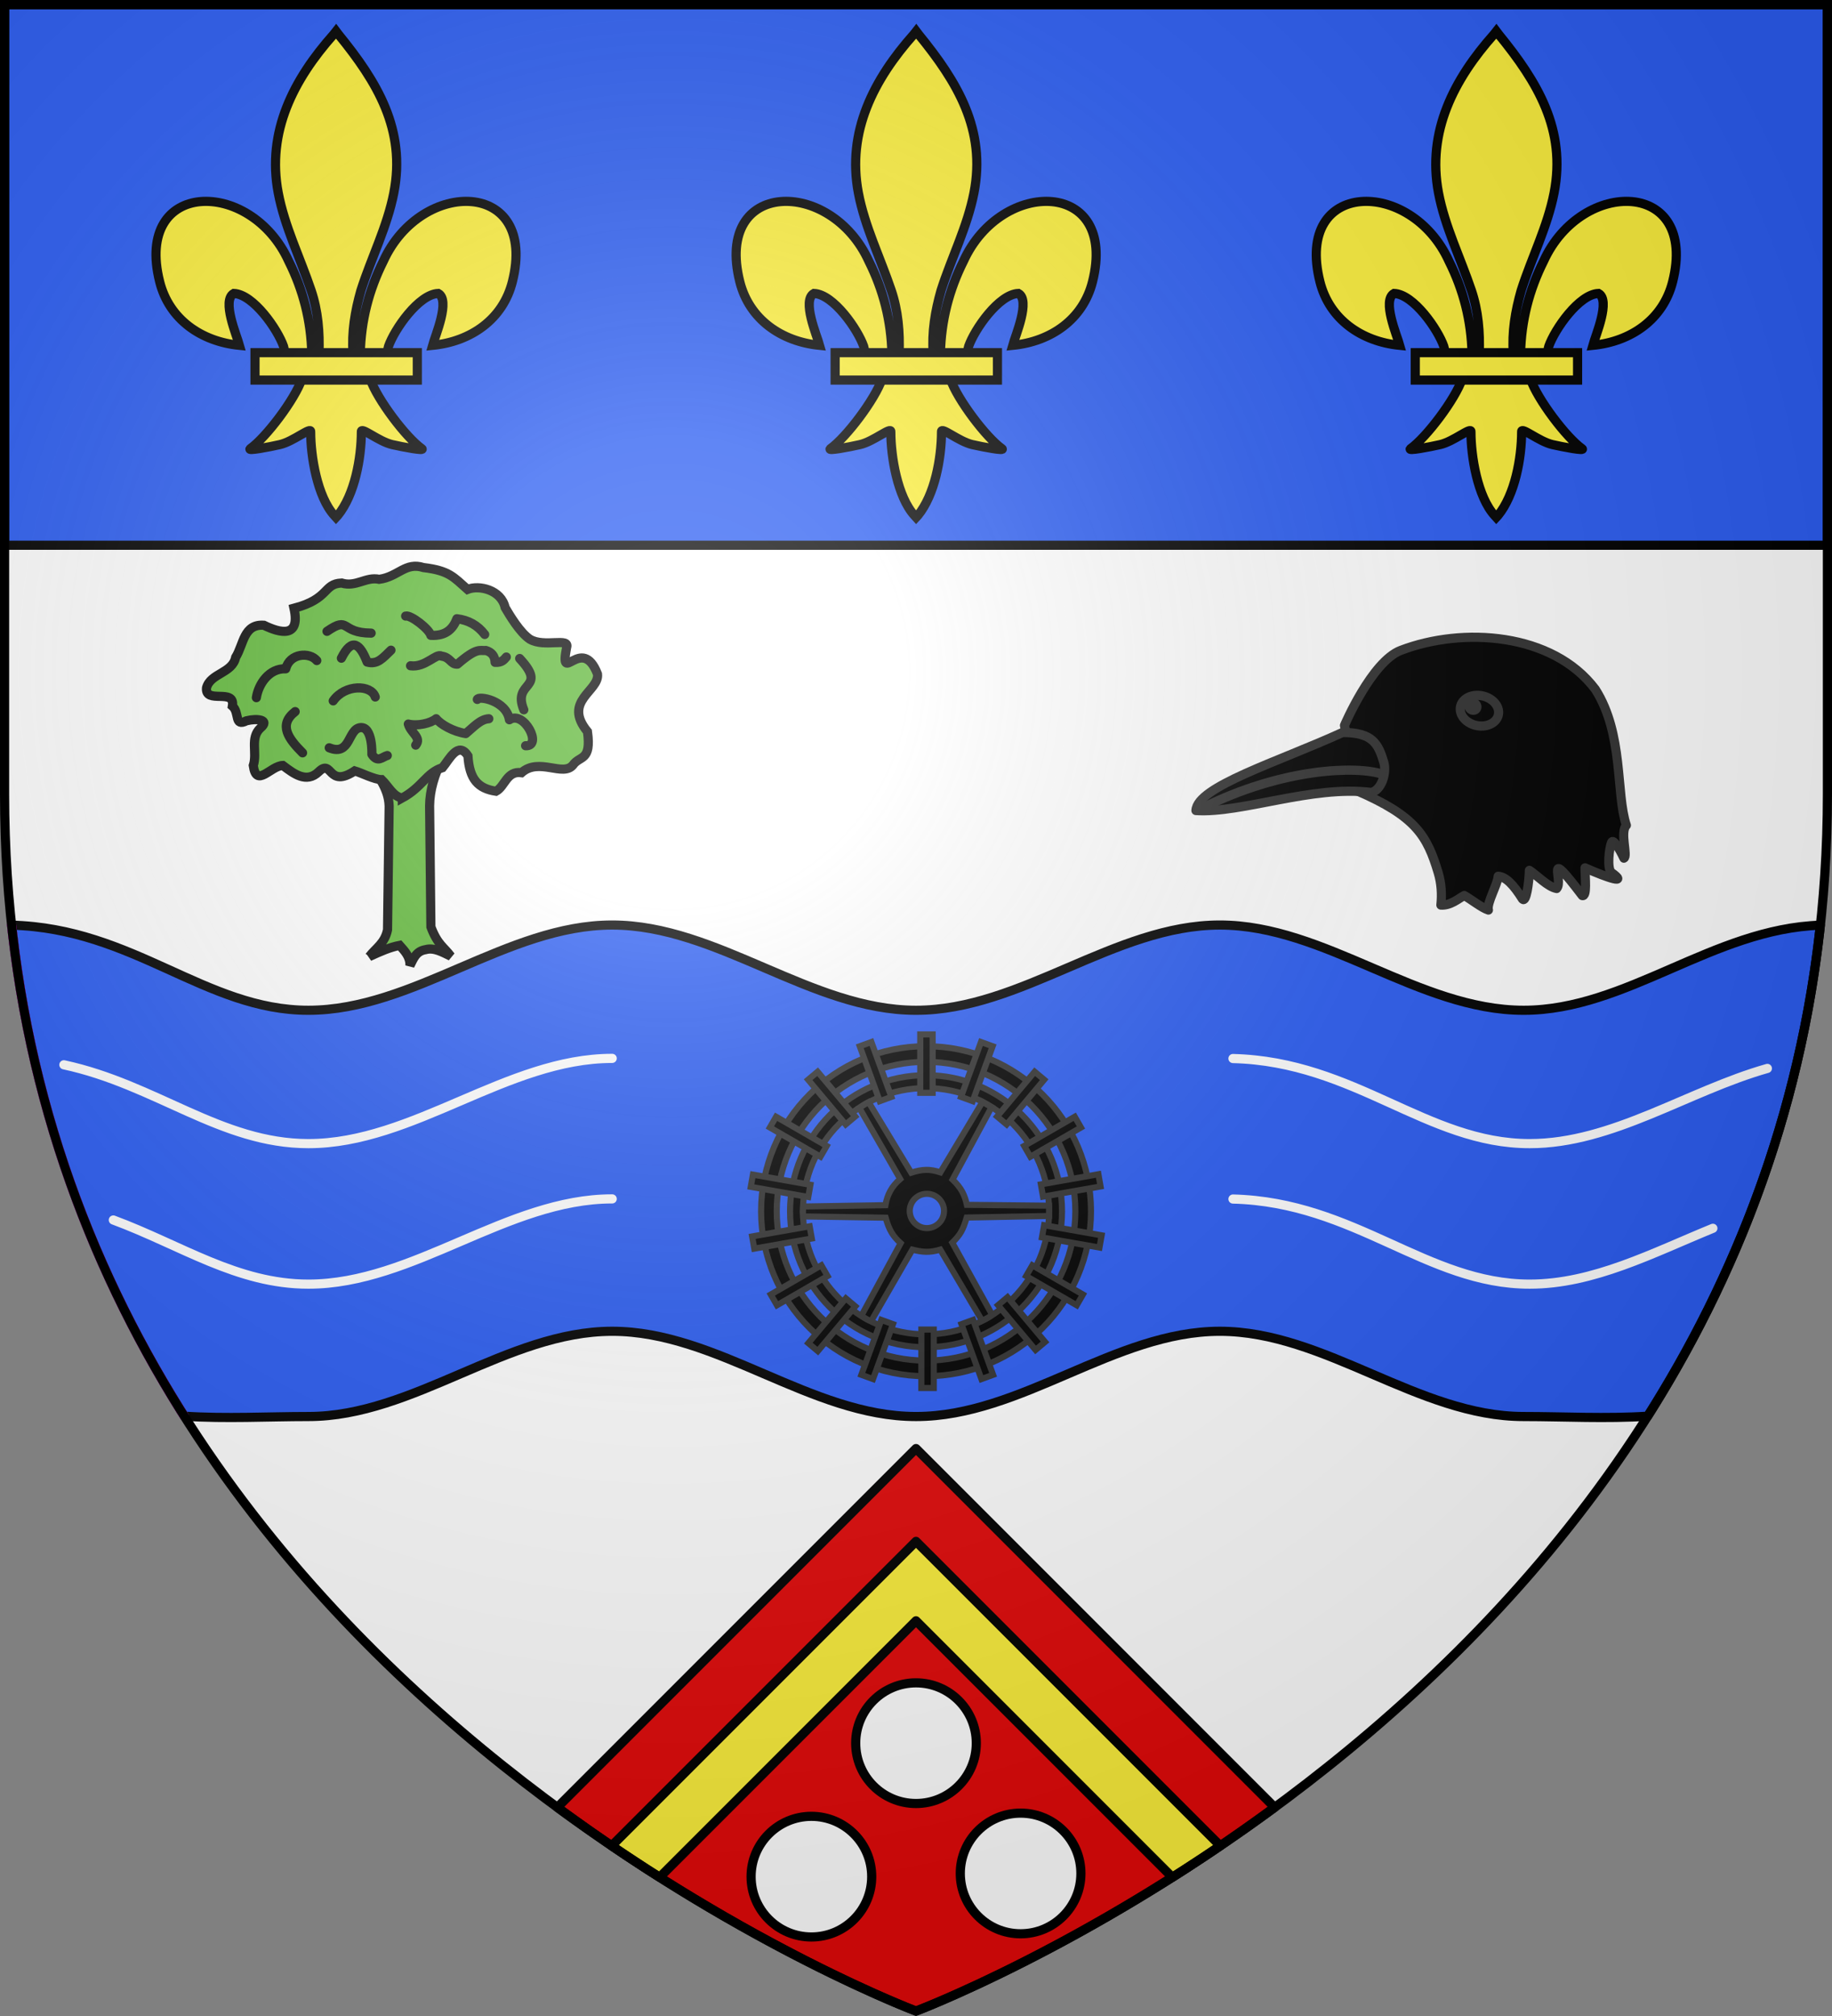 <svg xmlns="http://www.w3.org/2000/svg" xmlns:xlink="http://www.w3.org/1999/xlink" width="600" height="660" viewBox="-300 -300 600 660"><rect x="-300" y="-300" width="600" height="660" fill="#808080" stroke="none"/><defs><radialGradient id="f" cx="-80" cy="-80" r="405" gradientUnits="userSpaceOnUse"><stop offset="0" style="stop-color:#fff;stop-opacity:.31"/><stop offset=".19" style="stop-color:#fff;stop-opacity:.25"/><stop offset=".6" style="stop-color:#6b6b6b;stop-opacity:.125"/><stop offset="1" style="stop-color:#000;stop-opacity:.125"/></radialGradient><path id="a" d="M-298.5-298.5h597V-40C298.5 246.2 0 358.39 0 358.39S-298.5 246.2-298.5-40z"/></defs><use xlink:href="#a" width="100%" height="100%" style="fill:#fff"/><path d="M-298.5-298.5h597v177h-597z" style="opacity:1;fill:#2b5df2;fill-opacity:1;stroke:#000;stroke-width:3;stroke-linecap:round;stroke-linejoin:round;stroke-miterlimit:4;stroke-dasharray:none;stroke-opacity:1"/><g id="b" style="stroke-width:10.339;stroke-miterlimit:4;stroke-dasharray:none"><path d="M401.675 587.763c.822-37.23 9.66-71.832 26.115-104.622 43.082-94.454 174.67-92.198 145.662 23.322-10.688 42.567-46.999 67.585-90.136 71.877 3.114-11.217 20.24-50.868 6.415-58.625-22.107.87-49.557 40.684-56.159 59.67-.952 2.725-.686 5.875-1.75 8.557m-95.995 28.081c-8.05 23.513-40.876 66.575-58.31 78.85-4.523 3.183 21.615-1.834 33.317-4.507 15.35-3.506 35.3-20.55 34.831-14.534-.043 27.544 7.387 73.505 26.759 94.623l1.835 2.036 1.895-2.036c19.361-23.538 26.661-64.923 26.759-94.623-.468-6.015 19.482 11.028 34.83 14.534 11.703 2.673 37.84 7.69 33.319 4.507-17.436-12.275-50.242-55.337-58.293-78.85zm35.912-388.953c-45.388 50.986-75.862 109.942-62.725 179.088 7.248 38.147 24.819 73.478 37.21 110.228 7.748 23.056 9.729 47.142 8.811 71.376h38.508c-1.844-24.413 2.195-48.071 8.811-71.376 11.806-36.979 29.768-72.052 37.21-110.228 13.912-71.375-18.744-125.204-62.527-178.863l-2.676-3.556zm-24.854 360.693c-.821-37.23-9.659-71.832-26.114-104.622-43.082-94.454-174.67-92.198-145.663 23.322 10.689 42.567 47 67.585 90.136 71.877-3.113-11.217-20.239-50.868-6.414-58.625 22.106.87 49.557 40.684 56.158 59.67.953 2.725.687 5.875 1.75 8.557" style="fill:#fcef3c;fill-opacity:1;fill-rule:evenodd;stroke:#000;stroke-width:10.339;stroke-linecap:butt;stroke-linejoin:miter;stroke-miterlimit:4;stroke-dasharray:none;stroke-opacity:1" transform="matrix(.29 0 0 .29 -298.49 -354.651)"/><path d="M282.782 586.566h183.3v30.949h-183.3z" style="fill:#fcef3c;fill-opacity:1;stroke:#000;stroke-width:10.339;stroke-miterlimit:4;stroke-dasharray:none;stroke-opacity:1" transform="matrix(.29 0 0 .29 -298.49 -354.651)"/></g><use xlink:href="#b" id="c" width="100%" height="100%" x="0" y="0" transform="translate(190)"/><use xlink:href="#c" width="100%" height="100%" transform="translate(190)"/><path d="M200.5 302.836c-34.447 0-65.053 27.908-99.5 27.908-33.797 0-57.218-26.846-97.19-27.86 6.81 62.619 28.185 115.94 56.555 160.75 13.59.882 27.505.11 40.635.11 34.447 0 65.053-27.908 99.5-27.908s65.053 27.908 99.5 27.908 65.053-27.908 99.5-27.908 65.053 27.908 99.5 27.908c13.13 0 27.045.772 40.635-.11 28.37-44.808 49.744-98.128 56.554-160.743-35.165 1.143-63.479 27.853-97.189 27.853-34.447 0-65.053-27.908-99.5-27.908s-65.053 27.908-99.5 27.908-65.053-27.908-99.5-27.908" style="opacity:1;fill:#2b5df2;fill-opacity:1;stroke:#000;stroke-width:3;stroke-linecap:round;stroke-linejoin:round;stroke-miterlimit:4;stroke-dasharray:none;stroke-opacity:1" transform="translate(-300 -300)"/><g style="stroke-width:.952;stroke-miterlimit:4;stroke-dasharray:none"><path d="M581.848-82.913c6.45-2.458 15.853-1.857 20.312 4.017 2.988 4.638 2.126 10.765 3.24 14.065-.701.684.193 3.203-.256 3.398-.506-1.072-1.115-1.984-1.274-1.65-.272.575-.502 2.702-.043 3.127 1.806 1.271-.296.6-2.738-.476-.01.988.24 3.009-.289 2.865-4.08-5.316-1.903-1.552-2.67-.73-.947-.172-2.012-1.343-2.85-1.875-.036 1.298-.334 3.393-.715 2.969-.954-1.502-1.721-2.289-2.539-2.36-.06.86-1.227 2.799-1.018 3.492-.666-.196-1.88-1.155-2.523-1.501-.587.311-1.43 1.058-2.437.988.114-1.123.052-2.24-.282-3.347-1.156-3.825-2.335-5.833-8.485-8.472l-1.293-6.756s2.833-6.6 5.86-7.754" style="fill:#000;fill-rule:evenodd;stroke:#313131;stroke-width:.952;stroke-linecap:round;stroke-linejoin:round;stroke-miterlimit:4;stroke-dasharray:none;stroke-opacity:1" transform="matrix(3.139 0 0 3.166 -1667.698 175.444)"/><path d="M560.489-66.359c.123-2.486 8.547-5.009 15.295-8.07 3.186-.006 3.734 1.207 4.308 3.087.33 1.08-.247 2.92-1.323 3.115-6.127-.768-13.51 2.176-18.28 1.868" style="fill:#000;fill-rule:evenodd;stroke:#313131;stroke-width:.952;stroke-linecap:round;stroke-linejoin:round;stroke-miterlimit:4;stroke-dasharray:none;stroke-opacity:1" transform="matrix(3.139 0 0 3.166 -1667.698 175.444)"/><path d="M592.072-76.483c-.02.87-.934 1.486-2.04 1.376s-1.986-.905-1.965-1.774c.02-.87.934-1.485 2.04-1.375s1.986.904 1.965 1.773" style="fill:#000;fill-opacity:1;fill-rule:evenodd;stroke:#313131;stroke-width:.952;stroke-linecap:round;stroke-linejoin:round;stroke-miterlimit:4;stroke-dasharray:none;stroke-dashoffset:0;stroke-opacity:1" transform="matrix(3.139 0 0 3.166 -1667.698 175.444)"/><path d="M561.178-66.625c8.366-4.15 16.118-4.37 18.761-3.488" style="fill:#000;fill-rule:evenodd;stroke:#313131;stroke-width:.952;stroke-linecap:round;stroke-linejoin:round;stroke-miterlimit:4;stroke-dasharray:none;stroke-opacity:1" transform="matrix(3.139 0 0 3.166 -1667.698 175.444)"/><path d="M589.809-77.07c-.005.215-.196.367-.427.34-.232-.027-.416-.223-.412-.438s.196-.367.427-.34c.232.027.416.223.412.438" style="fill:none;stroke:#313131;stroke-width:.952;stroke-linecap:round;stroke-linejoin:round;stroke-miterlimit:4;stroke-dasharray:none;stroke-dashoffset:0;stroke-opacity:1" transform="matrix(3.139 0 0 3.166 -1667.698 175.444)"/></g><g style="stroke-width:1.84"><path d="M26.365 62.547c1.883-.87 3.287-1.473 4.851-1.79.81.915 1.683 1.792 1.649 3.213.558-1.075.946-2.294 2.506-2.535 1.335-.367 2.67.406 4.004 1.046-1.058-1.441-2.116-1.828-3.173-4.663l-.207-19.278c.02-2.482.775-4.964 2.027-7.447l-11.604.232c1.066 2.415 3.036 4.21 3.123 7.264l-.26 19.688c-.413 2.122-1.881 2.925-2.916 4.27z" style="fill:#5ab532;stroke:#000;stroke-width:1.46;stroke-linecap:butt;stroke-linejoin:miter;stroke-miterlimit:4;stroke-dasharray:none;stroke-opacity:1" transform="matrix(2.053 0 0 2.056 -233.198 -115.423)"/><path d="M31.641 37.284c3.24-1.767 3.822-4.01 6.416-4.827 1.062-1.28 2.5-4.303 4.054-1.87.242 3.726 1.617 5.202 4.477 5.632 1.44-.77 1.7-3.29 4.068-2.958 2.789-2.46 6.62.706 8.206-1.215 1.087-1.562 2.978-.555 2.317-5.323-4.028-4.89 1.935-6.464 1.603-9.166-2.515-6.448-6.144 2.115-4.93-4.234.545-1.659-3.537.058-5.85-1.307-1.567-1.011-3.275-3.876-3.954-5.041-.651-2.863-4.17-3.625-6.005-2.898-2.244-1.979-2.938-2.987-7.018-3.475-2.916-.925-4.017 1.457-7.062 1.87-2.134-.458-3.692 1.29-6.004.59-2.985.132-1.845 2.508-7.599 4.019 1.074 4.86-2.296 3.921-4.8 2.705-3.252-.235-3.21 3.032-4.505 5.111-.529 2.54-4.013 2.512-4.646 4.843-.292 2.694 4.614-.012 4.126 2.917 1.214 1.063.223 3.36 2.247 2.341 1.693-.424 3.817-.174 2.231 1.148-1.716 1.591-.472 3.917-1.147 5.983.506 3.644 2.748.035 4.717-.014 1.718 1.282 3.75 2.906 5.721.997 2.217-2.15 1.411 2.728 5.752-.135.973.281 3.199 1.409 4.292 1.394 1.076 1.029 1.882 2.777 3.293 2.913z" style="fill:#5ab532;stroke:#000;stroke-width:1.46;stroke-linecap:butt;stroke-linejoin:miter;stroke-miterlimit:4;stroke-dasharray:none;stroke-opacity:1" transform="matrix(2.053 0 0 2.056 -233.198 -115.423)"/><path d="M45.443 24.672c-1.38.082-2.473 1.372-3.68 2.36-2.018-.314-3.995-1.447-4.724-2.362-.904.744-2.993 1.21-4.442.85.412 1.459 2.164 2.139 1.182 3.355m9.827-7.276c.129-.607 4.62.115 5.118 3.238 2.3-1.585 5.374 4.27 2.583 4.132m-.945-13.89c4.624 4.97-1.263 3.53.662 8.173M32.172 8.322c.796-.223 3.754 2.047 4.016 3.071 2.528.137 3.587-1.152 4.158-2.645 1.831.22 3.322 1.036 4.441 2.504m-25.159-.496c3.722-2.536 2.02.267 7.04.283M19.982 29.3c3.428 1.376 2.953-2.99 4.961-3.213 2.01-.222 1.843 4.253 1.843 4.253.914 1.395 1.658.413 2.457.189m-14.694-6.993c-2.739 2.124-1.04 4.34 1.181 6.567m4.886-8.277c1.883-2.677 6.07-2.613 6.709-.615m-18.965.104c.34-2.21 2.068-4.712 4.684-4.593.636-2.503 3.792-2.704 4.954-1.313m3.922-.377c1.734-3.44 3.002-2.21 4.11.614 1.65.444 2.465-.608 3.803-1.89m3.119 2.48c2.349.323 4.12-2.063 4.937-1.535 1.45.177 1.482 1.361 2.551 1.275 3.133-2.705 3.547-2.088 4.536-2.173.91.268 1.436.867 1.465 1.89 1.114.06 1.41-.425 1.795-.85" style="fill:none;stroke:#000;stroke-width:1.46;stroke-linecap:round;stroke-linejoin:round;stroke-miterlimit:4;stroke-dasharray:none;stroke-opacity:1" transform="matrix(2.053 0 0 2.056 -233.198 -115.423)"/></g><path d="M300 474.23 182.53 591.701C245.177 637.768 300 658.395 300 658.395s54.822-20.627 117.47-66.694z" style="opacity:1;fill:#e20909;fill-opacity:1;stroke:#000;stroke-width:3;stroke-linecap:round;stroke-linejoin:round;stroke-miterlimit:4;stroke-dasharray:none;stroke-opacity:1" transform="translate(-300 -300)"/><path d="m300 504.621-99.66 99.66a593 593 0 0 0 15.7 10.301l83.96-83.96 83.96 83.96a593 593 0 0 0 15.7-10.3z" style="opacity:1;fill:#fcef3c;fill-opacity:1;stroke:#000;stroke-width:3;stroke-linecap:round;stroke-linejoin:round;stroke-miterlimit:4;stroke-dasharray:none;stroke-opacity:1" transform="translate(-300 -300)"/><circle id="d" cx="0" cy="270.683" r="19.751" style="opacity:1;fill:#fff;fill-opacity:1;stroke:#000;stroke-width:3;stroke-linecap:round;stroke-linejoin:round;stroke-miterlimit:4;stroke-dasharray:none;stroke-opacity:1"/><use xlink:href="#d" id="e" width="100%" height="100%" x="0" y="0" transform="translate(-34.258 43.697)"/><use xlink:href="#e" width="100%" height="100%" transform="translate(68.517 -1.049)"/><path d="M260.988 102.123c-19.724 8.069-39.154 18.278-59.988 18.278-33.797 0-57.218-26.846-97.19-27.86m175.025-42.76c-26.059 7.38-50.76 24.62-77.835 24.62-33.797 0-57.218-26.846-97.19-27.86M-99.5 92.494c-34.447 0-65.053 27.908-99.5 27.908-23.285 0-41.644-12.742-63.883-21M-99.5 46.492c-34.447 0-65.053 27.908-99.5 27.908-28.68 0-49.89-19.333-80.08-25.806" style="opacity:1;fill:none;fill-opacity:1;stroke:#fff;stroke-width:3;stroke-linecap:round;stroke-linejoin:round;stroke-miterlimit:4;stroke-dasharray:none;stroke-opacity:1"/><g style="display:inline;fill:#000;stroke:#313131;stroke-width:6.181;stroke-miterlimit:4;stroke-dasharray:none"><g style="fill:#000;stroke:#313131;stroke-width:6.181;stroke-miterlimit:4;stroke-dasharray:none"><path d="M299.98 41.65c-92.03 0-166.711 74.69-166.711 166.73s74.68 166.731 166.711 166.731 166.75-74.69 166.75-166.73S392.01 41.65 299.98 41.65zm0 15.809c83.307 0 150.943 67.606 150.943 150.922 0 83.315-67.636 150.96-150.943 150.96-83.306 0-150.904-67.645-150.904-150.96S216.674 57.459 299.98 57.459z" style="display:inline;fill:#000;fill-opacity:1;stroke:#313131;stroke-width:6.181;stroke-linejoin:round;stroke-miterlimit:4;stroke-dasharray:none;stroke-opacity:1" transform="matrix(.324 0 0 .324 -93.91 29.012)"/><g style="fill:#000;stroke:#313131;stroke-width:6.181;stroke-miterlimit:4;stroke-dasharray:none"><path d="M292.224 70.93c-75.868 0-137.434 61.574-137.434 137.45 0 75.877 61.566 137.45 137.434 137.45 75.869 0 137.466-61.573 137.466-137.45S368.093 70.93 292.224 70.93zm0 13.033c68.676 0 124.435 55.734 124.435 124.418S360.9 332.829 292.224 332.829s-124.403-55.764-124.403-124.448S223.548 83.963 292.224 83.963z" style="display:inline;fill:#000;fill-opacity:1;stroke:#313131;stroke-width:6.181;stroke-miterlimit:4;stroke-dasharray:none;stroke-opacity:1" transform="matrix(.324 0 0 .324 -91.4 29.012)"/><path d="m349.281 97.969-42.562 71.156c-10.627-3.608-18.505-3.207-29.438.344l-43.094-71.313c-3.375 1.706-6.46 3.908-9.375 5.844l41.313 71.844c-8.664 7.447-12.948 15.591-14.937 26.437l-83.189 1.36c-.247 3.505-.292 6.847-.046 10l83.453 1.297c3.499 12.376 7.135 18.506 15.188 25.78L226.875 314c2.846 2 6.418 4.244 9.813 5.594l41.75-72.375c10.475 2.601 17.437 3.15 28.187-.031l42.344 71.875c3.433-1.631 6.413-3.13 10.156-5.907l-40.312-72.969c8.03-8.088 10.593-12.207 14.53-25.406l83.22-1.594c.104-3.156.04-7.043-.032-10.375l-83-.875c-2.204-9.684-5.13-16.582-14.468-25.562l39.437-73.156Zm-56.187 92.812c9.571 0 17.344 7.772 17.344 17.344s-7.773 17.344-17.344 17.344-17.344-7.772-17.344-17.344 7.772-17.344 17.344-17.344z" style="fill:#000;fill-opacity:1;stroke:#313131;stroke-width:6.181;stroke-linejoin:miter;stroke-miterlimit:4;stroke-dasharray:none;stroke-opacity:1" transform="matrix(.324 0 0 .324 -91.4 29.012)"/></g></g><g style="fill:#000;stroke:#313131;stroke-width:6.181;stroke-miterlimit:4;stroke-dasharray:none"><path d="M294.13 29.73h12.54v59.04h-12.54zM232.988 41.71l11.782-4.289L264.963 92.9l-11.783 4.288zM180.788 75.505l9.606-8.06 37.95 45.226-9.606 8.06zM142.139 123.786l6.269-10.86 51.13 29.52-6.27 10.86zM122.817 183.765l2.177-12.349 58.142 10.252-2.177 12.349zM126.373 246.205l-2.177-12.348 58.142-10.252 2.177 12.348zM149.299 303.402l-6.27-10.859 51.13-29.519 6.27 10.859zM190.59 349.739l-9.605-8.06 37.949-45.227 9.605 8.06zM246.39 377.982l-11.782-4.288 20.192-55.479 11.783 4.289zM307.81 387.022h-12.54v-59.04h12.54zM367.773 373.694l-11.782 4.288-20.193-55.478 11.783-4.289zM420.306 340.492l-9.605 8.06-37.95-45.227 9.606-8.06zM458.569 292.543l-6.27 10.86-51.13-29.52 6.27-10.859zM477.484 232.763l-2.177 12.348-58.142-10.252 2.177-12.348zM474.218 171.02l2.177 12.349-58.142 10.252-2.177-12.349zM450.314 112.927l6.27 10.859-51.13 29.52-6.27-10.86zM409.81 67.445l9.605 8.06-37.95 45.226-9.604-8.06zM355.535 37.421l11.782 4.289-20.192 55.478-11.783-4.288z" style="display:inline;fill:#000;fill-opacity:1;fill-rule:evenodd;stroke:#313131;stroke-width:6.181;stroke-linecap:butt;stroke-linejoin:miter;stroke-miterlimit:4;stroke-dasharray:none;stroke-opacity:1" transform="matrix(.324 0 0 .324 -93.91 29.012)"/></g></g><path d="M-296.19 2.885c6.81 62.618 28.185 115.94 56.555 160.75" style="opacity:1;fill:none;fill-opacity:1;stroke:#f0f;stroke-width:3;stroke-linecap:round;stroke-linejoin:round;stroke-miterlimit:4;stroke-dasharray:none;stroke-opacity:1"/><use xlink:href="#a" fill="url(#f)"/><use xlink:href="#a" width="100%" height="100%" style="fill:none;stroke:#000;stroke-width:3"/></svg>